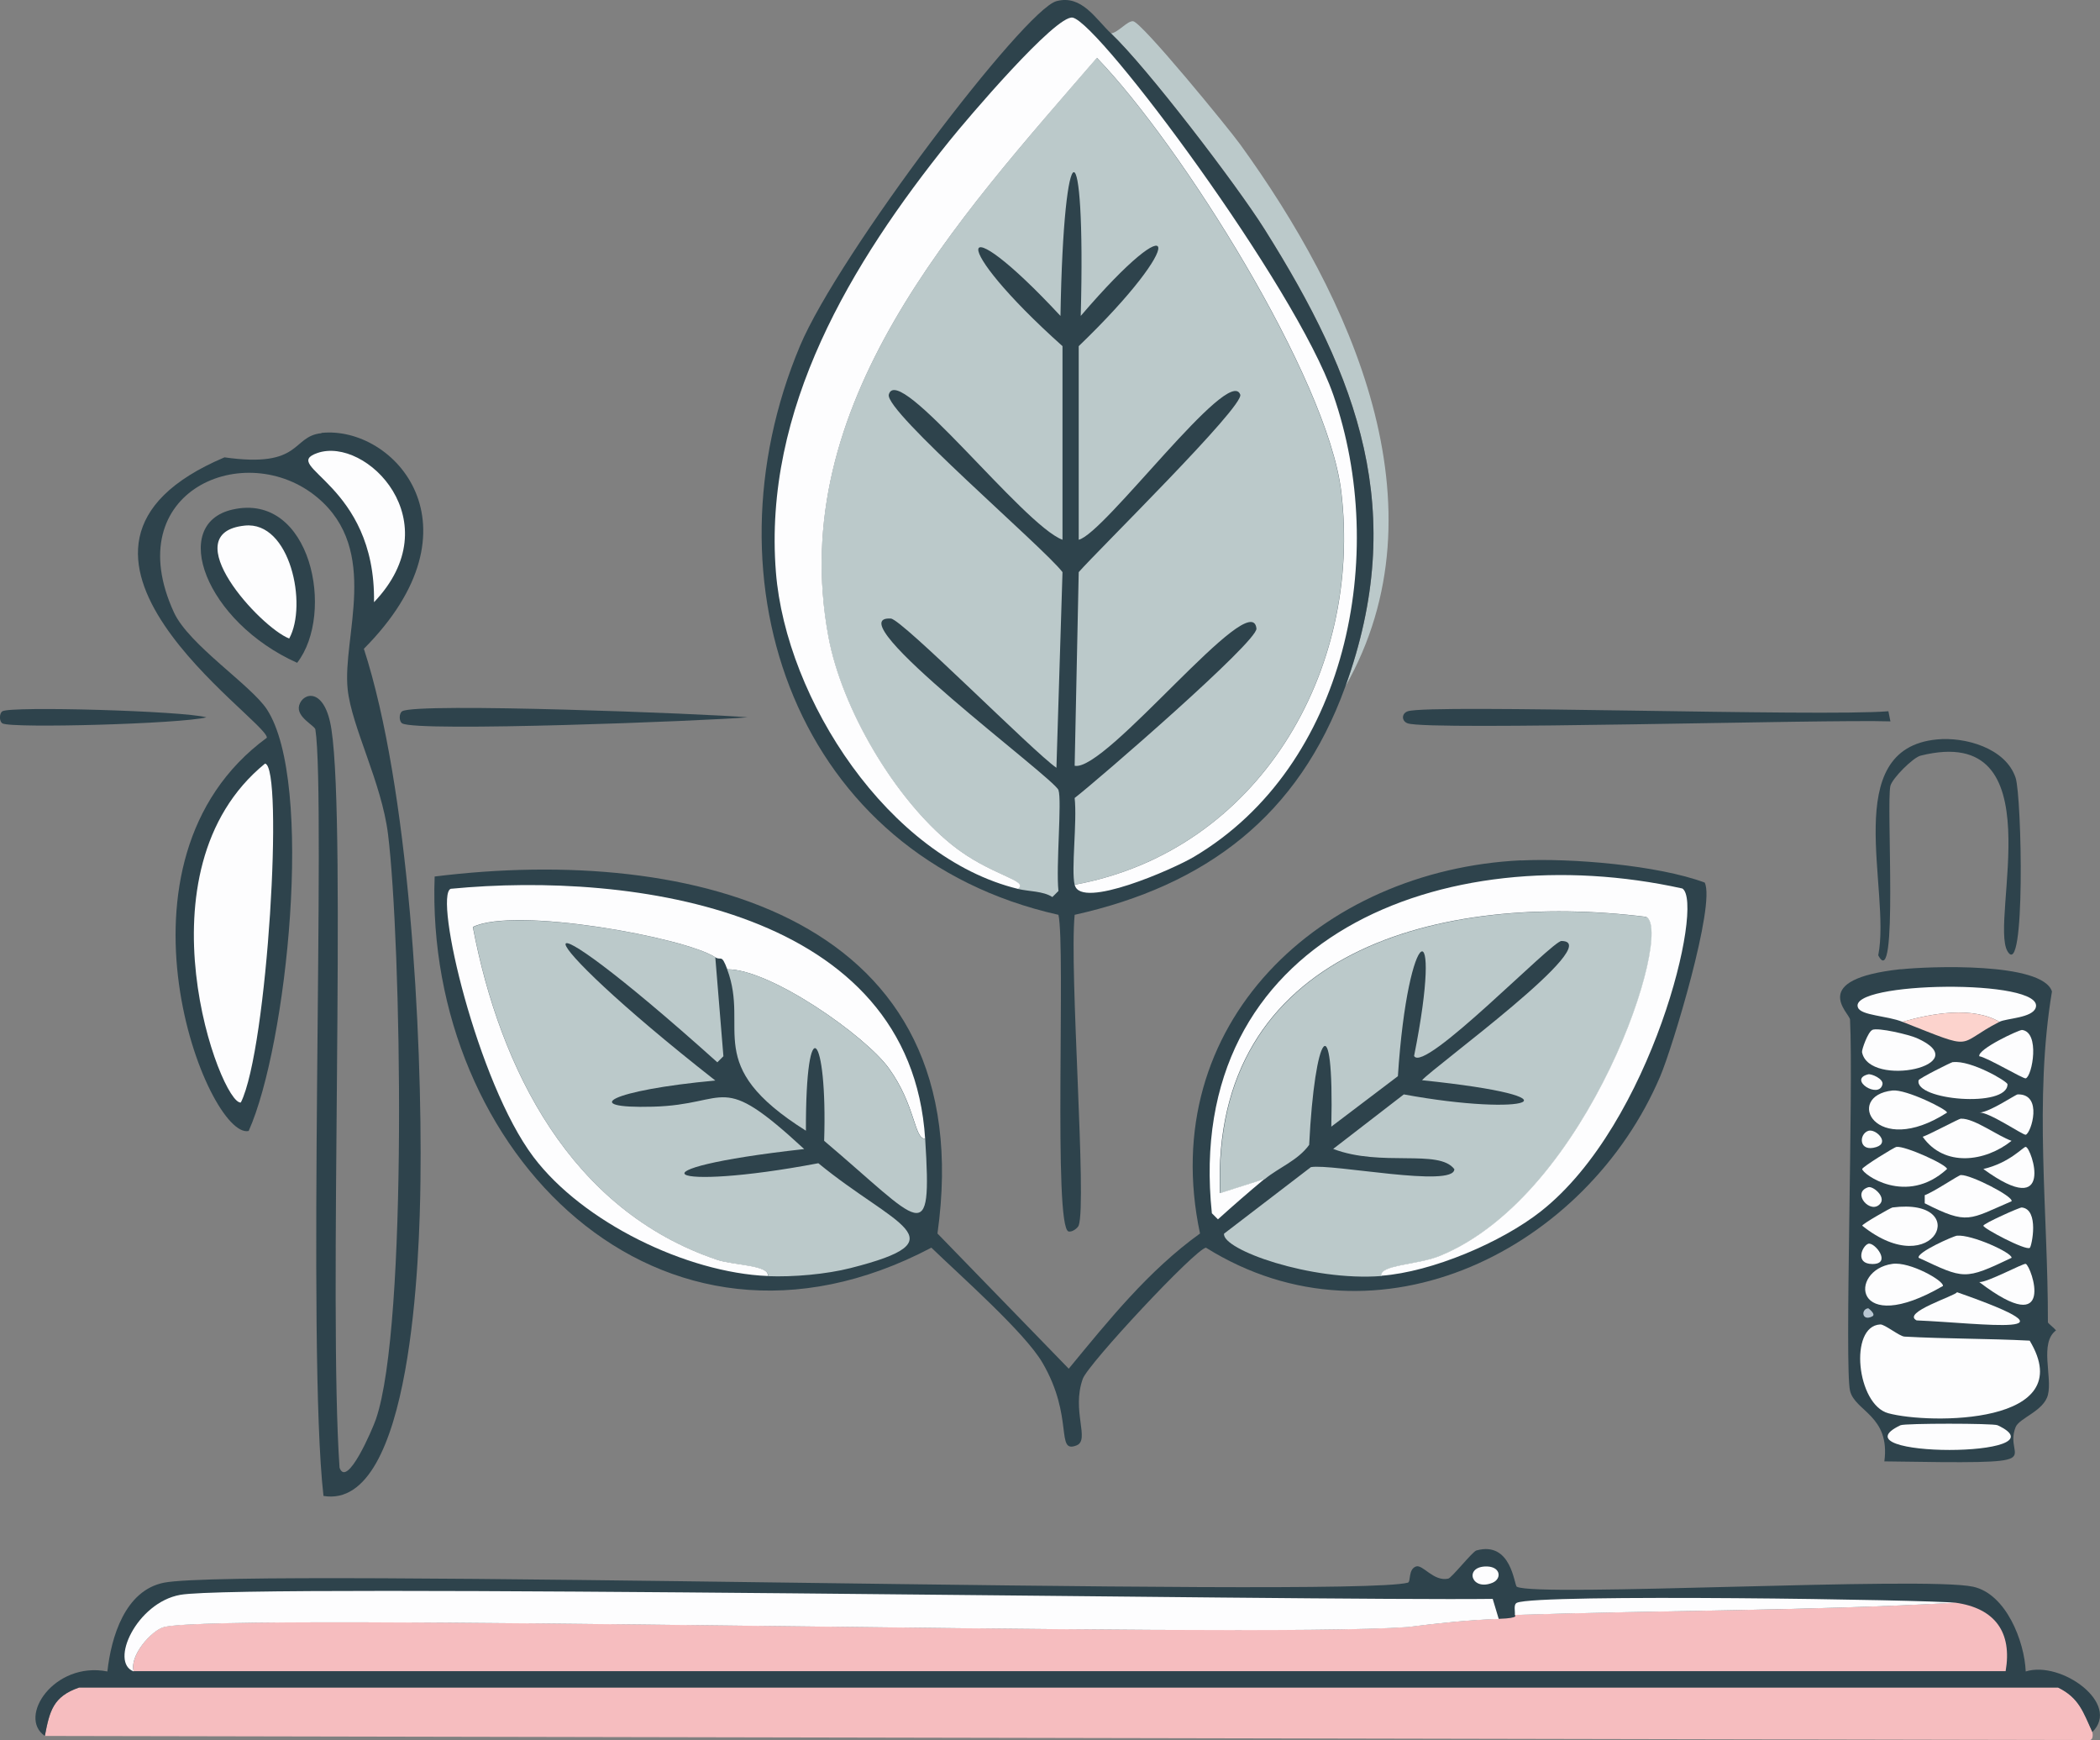 <svg width="169" height="140" viewBox="0 0 169 140" fill="none" xmlns="http://www.w3.org/2000/svg">
<rect x="0" y="0" width="169" height="140" fill="#808080" stroke="none"/>
<g clip-path="url(#clip0_864_12265)">
<path d="M168.381 139.348C168.381 139.348 168.521 139.895 168.218 140L3.609 139.674C3.994 137.662 4.273 136.498 6.37 135.777H165.621C167.333 136.603 167.659 137.778 168.381 139.348Z" fill="#F6BDBF"/>
<path d="M168.381 139.348C167.659 137.778 167.322 136.603 165.621 135.777H6.37C4.274 136.498 3.994 137.661 3.61 139.674C1.385 138.162 4.355 133.648 8.642 134.485C8.944 131.752 10.039 127.971 13.196 127.342C19.556 126.086 108.453 128.599 113.298 127.342C113.555 127.273 113.31 126.272 113.951 126.039C114.498 125.842 115.36 127.273 116.548 127.017C116.839 126.947 118.505 124.829 118.819 124.748C121.65 123.969 121.848 127.552 122.069 127.668C123.688 128.529 154.893 126.807 158.795 127.668C161.439 128.25 162.919 132.042 163.023 134.485C165.889 133.59 170.711 137.091 168.381 139.36V139.348Z" fill="#2E434C"/>
<path d="M10.764 134.474C10.379 133.241 12.196 131.158 13.198 130.902C18.055 129.681 100.208 131.845 113.3 130.902C115.618 130.611 118.297 130.321 120.615 130.251C122.456 130.193 121.827 129.925 121.92 129.925C133.696 129.553 145.565 129.611 157.341 128.948C160.568 129.39 161.942 131.344 161.406 134.462H10.764V134.474Z" fill="#F6BDBF"/>
<path d="M120.616 130.262C118.298 130.332 115.631 130.611 113.301 130.914C100.209 131.856 18.056 129.692 13.199 130.914C12.197 131.17 10.369 133.252 10.765 134.486C8.784 133.764 10.998 128.948 14.504 128.32C19.699 127.389 105.497 128.82 120.127 128.645L120.616 130.274V130.262Z" fill="#FDFDFE"/>
<path d="M157.33 128.96C145.543 129.611 133.685 129.564 121.909 129.937C121.944 129.646 121.781 129.099 122.072 128.96C123.668 128.215 155.583 128.715 157.33 128.96Z" fill="#FDFDFE"/>
<path d="M119.471 126.04C120.764 125.958 120.904 127.005 120.123 127.343C118.446 128.041 117.829 126.144 119.471 126.04Z" fill="#FDFDFE"/>
<path d="M113.299 57.226C115.14 56.633 146.519 57.68 151.971 57.226L152.134 58.041C146.857 57.866 115.14 58.797 113.299 58.204C112.775 58.029 112.775 57.401 113.299 57.226Z" fill="#2E434C"/>
<path d="M0.197 57.226C0.896 56.807 14.652 57.191 16.609 57.715C14.652 58.238 0.896 58.622 0.197 58.203C-0.071 58.052 -0.071 57.389 0.197 57.226Z" fill="#2E434C"/>
<path d="M155.872 59.495C158.108 59.274 161.404 60.17 162.208 62.578C162.709 64.102 163.012 78.981 161.556 76.538C160.076 74.049 165.504 58.075 154.567 60.798C153.95 60.949 152.284 62.624 152.133 63.229C151.783 64.637 152.773 79.982 151.154 76.864C152.202 71.582 147.986 60.251 155.872 59.495Z" fill="#2E434C"/>
<path d="M152.95 77.993C155.198 77.748 164.365 77.388 165.134 79.772C163.678 88.509 164.819 97.537 164.808 106.39C164.808 106.472 165.262 106.798 165.46 107.042C164.109 108.054 165.18 110.776 164.808 112.231C164.482 113.534 162.501 114.092 162.21 114.825C161.115 117.582 165.879 117.803 151.646 117.582C152.135 113.906 149.281 113.557 148.885 111.905C148.431 110.02 149.165 87.8 148.885 82.041C148.862 81.517 145.426 78.807 152.95 77.981V77.993Z" fill="#2E434C"/>
<path d="M151.32 106.565C151.67 106.542 152.858 107.519 153.265 107.542C156.608 107.728 159.998 107.693 163.341 107.868C167.429 114.662 155.246 114.604 151.961 113.708C149.422 113.022 148.769 106.704 151.309 106.565H151.32Z" fill="#FDFDFE"/>
<path d="M160.906 82.216C158.739 80.959 155.524 81.517 153.102 82.216C151.844 81.715 149.794 81.715 149.526 81.075C148.617 78.958 164.586 78.714 163.829 81.075C163.561 81.913 161.465 81.925 160.906 82.216Z" fill="#FDFDFE"/>
<path d="M152.948 114.673C153.298 114.511 160.392 114.511 160.753 114.673C166.437 117.326 147.357 117.326 152.948 114.673Z" fill="#FDFDFE"/>
<path d="M157.818 94.547C158.575 94.501 162.058 96.269 161.883 96.653C158.459 98.119 158.377 98.584 154.895 96.816V96.164C155.663 95.885 157.597 94.559 157.818 94.536V94.547Z" fill="#FDFDFE"/>
<path d="M150.665 82.867C151.142 82.646 153.67 83.262 154.241 83.518C159.191 85.694 150.42 87.579 149.849 84.658C149.814 84.461 150.327 83.03 150.665 82.878V82.867Z" fill="#FDFDFE"/>
<path d="M157.493 99.422C158.693 99.317 161.931 100.795 161.885 101.202C158.064 103.028 158.076 102.912 154.407 101.202C154.22 100.771 157.214 99.445 157.493 99.422Z" fill="#FDFDFE"/>
<path d="M152.296 101.69C153.693 101.492 156.454 103.051 156.361 103.47C149.104 107.681 148.743 102.179 152.296 101.69Z" fill="#FDFDFE"/>
<path d="M157.165 85.461C158.609 85.287 161.556 87.008 161.556 87.241C161.556 89.172 154.031 88.521 154.404 86.915C154.439 86.764 157.013 85.473 157.165 85.45V85.461Z" fill="#FDFDFE"/>
<path d="M157.817 90.01C158.865 89.964 160.752 91.395 161.882 91.79C159.762 93.489 156.466 93.931 154.73 91.464C155.29 91.278 157.642 90.01 157.817 89.999V90.01Z" fill="#FDFDFE"/>
<path d="M157.493 103.97C168.127 107.693 159.531 106.46 154.243 106.239C152.997 105.611 157.365 104.261 157.493 103.97Z" fill="#FDFDFE"/>
<path d="M152.624 92.278C153.323 92.185 156.689 93.709 156.689 94.058C153.404 97.072 149.863 94.442 149.863 94.058C149.863 93.896 152.461 92.29 152.624 92.278Z" fill="#FDFDFE"/>
<path d="M152.298 87.741C153.393 87.625 156.712 89.265 156.689 89.521C150.9 93.244 148.384 88.172 152.298 87.741Z" fill="#FDFDFE"/>
<path d="M152.298 97.153C158.797 96.316 155.722 103.296 149.863 98.619C149.863 98.479 152.158 97.176 152.298 97.153Z" fill="#FDFDFE"/>
<path d="M160.906 82.216C157.272 84.077 159.158 84.6 153.102 82.216C155.524 81.518 158.728 80.959 160.906 82.216Z" fill="#FCD3CD"/>
<path d="M162.698 82.867C164.201 83.006 163.549 86.59 163.024 86.764C162.826 86.822 159.914 85.077 159.285 84.984C159.146 84.402 162.5 82.855 162.698 82.878V82.867Z" fill="#FDFDFE"/>
<path d="M163.024 101.69C163.49 101.865 165.552 107.926 159.285 103.156C159.914 103.203 162.838 101.62 163.024 101.69Z" fill="#FDFDFE"/>
<path d="M162.7 97.153C164.133 97.293 163.504 100.282 163.352 100.399C163.038 100.655 159.59 98.828 159.613 98.619C159.625 98.444 162.525 97.141 162.7 97.153Z" fill="#FDFDFE"/>
<path d="M162.372 88.055C164.434 87.997 163.467 91.162 163.024 91.301C162.826 91.359 160.019 89.428 159.285 89.521C160.135 89.486 162.197 88.067 162.372 88.055Z" fill="#FDFDFE"/>
<path d="M163.026 92.278C163.504 92.337 165.449 98.305 159.613 94.058C161.757 93.558 162.84 92.244 163.026 92.278Z" fill="#FDFDFE"/>
<path d="M150.351 100.073C150.863 99.91 152.284 101.713 150.677 101.702C149.244 101.69 149.862 100.236 150.351 100.073Z" fill="#FDFDFE"/>
<path d="M150.352 95.524C150.724 95.408 151.761 96.269 151.33 96.827C150.573 97.793 148.942 95.966 150.352 95.524Z" fill="#FDFDFE"/>
<path d="M150.35 90.987C150.933 90.789 152.121 91.93 151.003 92.29C149.582 92.744 149.57 91.255 150.35 90.987Z" fill="#FDFDFE"/>
<path d="M150.35 86.439C150.595 86.38 151.596 86.799 151.492 87.253C151.212 88.463 148.673 86.846 150.35 86.439Z" fill="#FDFDFE"/>
<path d="M150.352 105.262C150.352 105.262 151.004 105.739 150.678 105.913C149.839 106.355 149.735 105.332 150.352 105.262Z" fill="#B9C7D2"/>
<path d="M32.369 57.226C33.557 56.516 56.818 57.424 60.161 57.715C56.818 58.005 33.569 58.913 32.369 58.203C32.101 58.052 32.101 57.389 32.369 57.226Z" fill="#2E434C"/>
<path d="M108.257 55.272C113.358 41.172 109.328 30.457 101.757 18.428C99.509 14.856 92.287 5.41 89.41 2.687C89.993 2.617 90.738 1.652 91.192 1.71C91.891 1.791 98.903 10.366 99.8 11.61C108.653 23.837 116.527 40.753 108.245 55.272H108.257Z" fill="#BBC9CA"/>
<path d="M122.396 69.232C126.415 69.035 133.415 69.605 137.189 71.012C138.075 72.792 134.592 84.298 133.613 86.59C127.731 100.434 110.935 109.066 97.05 100.387C96.165 100.527 87.558 109.753 87.138 110.939C86.218 113.51 87.732 115.849 86.649 116.291C84.902 117 86.463 114.034 83.888 109.636C82.467 107.205 77.237 102.598 74.954 100.387C52.998 111.951 34.163 92.57 34.979 70.524C55.77 67.941 79.008 73.769 75.444 99.247L86.008 110.125C89.235 106.216 92.415 102.237 96.573 99.247C92.985 82.379 106.264 70 122.408 69.221L122.396 69.232Z" fill="#2E434C"/>
<path d="M111.181 102.667C105.473 103.109 98.31 100.527 98.508 99.259L105.496 93.907C107.174 93.605 117.04 95.606 117.04 94.07C115.793 92.418 111.146 93.919 107.29 92.441L112.974 88.055C122.957 89.894 127.861 88.3 114.442 86.915C115.257 85.926 129.328 75.724 125.659 75.712C124.89 75.712 114.559 86.45 113.801 84.961C116.213 72.908 113.312 74.118 112.497 86.59L107.139 90.65C107.372 80.575 105.799 83.134 105.357 92.116C104.437 93.384 102.922 93.93 101.781 94.873L98.205 96.013C97.401 76.445 115.98 71.722 132.496 73.781C134.779 74.851 127.989 96.083 115.921 101.05C114.116 101.795 110.994 101.772 111.204 102.679L111.181 102.667Z" fill="#BBC9CA"/>
<path d="M57.565 77.026L58.217 84.984L57.728 85.473C41.176 70.616 41.759 74.537 57.565 86.939C49.132 87.718 46.499 89.207 52.533 89.044C58.823 88.881 57.798 86.066 64.717 92.453C49.971 94.093 53.593 95.92 65.858 93.593C71.974 98.619 77.46 99.747 68.456 102.027C66.499 102.528 63.82 102.76 61.793 102.679C62.015 101.818 58.986 101.806 57.728 101.376C45.952 97.397 40.256 86.078 38.066 74.595C41.433 72.931 55.107 75.433 57.565 77.026Z" fill="#BBC9CA"/>
<path d="M74.453 91.627C73.556 91.627 73.696 88.939 71.529 85.95C69.654 83.344 61.989 77.957 58.53 77.992C58.041 76.689 58.053 77.341 57.552 77.015C55.094 75.421 41.419 72.92 38.053 74.584C40.243 86.066 45.939 97.386 57.715 101.364C58.973 101.795 62.001 101.795 61.78 102.667C55.269 102.4 46.905 98.351 42.934 93.093C38.402 87.09 34.896 72.082 36.271 71.512C50.959 70.093 73.288 73.199 74.453 91.638V91.627Z" fill="#FDFDFE"/>
<path d="M111.178 102.668C110.969 101.76 114.09 101.783 115.896 101.039C127.963 96.083 134.754 74.852 132.471 73.769C115.954 71.71 97.387 76.434 98.179 96.001L101.755 94.861C100.497 95.909 99.239 97.002 98.016 98.107L97.527 97.619C95.186 75.387 116.199 67.243 135.394 71.489C137.188 72.688 132.937 90.417 124.014 97.456C120.846 99.957 115.232 102.342 111.178 102.644V102.668Z" fill="#FDFDFE"/>
<path d="M74.454 91.627C75.025 100.608 74.186 98.445 66.324 91.79C66.603 83.181 64.833 80.912 64.856 90.976C56.411 85.671 60.348 82.855 58.52 77.993C61.979 77.946 69.643 83.344 71.519 85.95C73.685 88.94 73.545 91.627 74.442 91.627H74.454Z" fill="#BBC9CA"/>
<path d="M89.409 2.687C92.286 5.41 99.507 14.856 101.756 18.428C109.327 30.445 113.357 41.172 108.255 55.272C104.504 65.637 97.061 71.245 86.485 73.606C86.043 78.085 87.475 96.711 86.811 98.596C86.741 98.805 86.287 99.154 85.996 99.084C84.749 98.793 85.763 76.212 85.18 73.606C64.098 68.883 56.398 46.872 64.377 27.839C67.499 20.417 82.443 0.791 85.017 0.093C87.044 -0.454 88.162 1.512 89.409 2.687Z" fill="#2E434C"/>
<path d="M86.484 71.186C86.193 69.988 86.694 66.114 86.484 64.206C88.336 62.775 101.219 51.619 101.114 50.572C100.753 47.07 89 62.159 86.484 61.612L86.811 46.034C88.325 44.301 100.147 32.691 99.81 31.748C98.924 29.317 88.895 42.94 86.811 43.428V27.851C95.674 19.323 94.976 16.078 86.974 25.419C87.393 9.795 85.599 10.203 85.343 25.419C76.782 16.217 76.211 19.533 85.506 27.851V43.428C82.349 42.265 72.239 29.038 71.528 31.748C71.179 33.098 84.038 44.092 85.506 46.034L85.017 61.775C83.176 60.518 72.588 49.815 71.691 49.769C67.091 49.49 84.842 62.601 85.18 63.566C85.471 64.381 84.97 69.721 85.18 71.687L84.691 72.175C83.945 71.687 82.792 71.733 81.93 71.524C82.85 70.814 79.682 70.465 76.572 67.952C71.971 64.241 67.731 57.028 66.659 51.235C63.188 32.539 77.084 17.637 88.266 4.653C95.022 11.645 106.822 30.41 107.928 39.543C109.664 53.957 101.289 68.464 86.473 71.186H86.484Z" fill="#BBC9CA"/>
<path d="M86.484 71.187C101.3 68.464 109.675 53.946 107.94 39.543C106.833 30.399 95.034 11.645 88.278 4.654C77.084 17.637 63.188 32.539 66.671 51.235C67.743 57.017 71.983 64.241 76.583 67.953C79.693 70.465 82.862 70.803 81.942 71.524C71.505 68.999 63.258 56.249 62.443 46.046C61.395 32.912 68.511 21.15 76.42 11.32C77.737 9.679 84.993 1.129 86.333 1.419C88.511 1.896 104.236 23 107.299 31.772C111.772 44.604 108.441 61.612 96.082 68.941C94.44 69.919 86.985 73.199 86.496 71.21L86.484 71.187Z" fill="#FDFDFE"/>
<path d="M25.87 34.831C31.729 34.227 39.067 42.358 29.283 52.201C32.917 63.404 33.989 83.123 33.837 95.048C33.767 100.853 33.197 121.549 26.033 120.363C24.67 108.438 26.243 64.207 25.381 58.692C25.334 58.378 23.808 57.692 24.076 56.749C24.379 55.691 26.161 55.272 26.674 58.692C27.897 66.719 26.418 105.099 27.326 118.094C27.932 119.781 29.982 114.976 30.25 114.197C32.847 106.681 32.288 75.736 31.228 67.127C30.716 62.962 28.293 58.483 27.978 55.446C27.536 51.235 30.634 44.29 25.544 40.032C19.79 35.215 9.481 39.462 14.001 49.281C15.201 51.886 20.209 55.132 21.479 57.075C25.311 62.95 23.098 84.112 20.011 90.999C16.715 91.709 7.862 69.326 21.479 59.355C21.479 57.878 0.606 44.185 18.066 36.798C24.356 37.693 23.436 35.099 25.87 34.855V34.831Z" fill="#2E434C"/>
<path d="M21.328 61.438C22.842 61.647 21.537 84.402 19.382 88.707C17.787 88.928 10.728 70.081 21.328 61.438Z" fill="#FDFDFE"/>
<path d="M25.544 36.448C29.47 35.087 36.295 41.963 30.099 48.454C30.25 38.88 22.434 37.53 25.544 36.448Z" fill="#FDFDFE"/>
<path d="M18.718 40.997C25.043 39.566 26.988 49.374 23.913 53.329C16.54 50.025 13.616 42.149 18.718 40.997Z" fill="#2E434C"/>
<path d="M19.698 42.289C23.355 41.905 24.765 48.675 23.274 51.374C20.956 50.49 13.99 42.882 19.698 42.289Z" fill="#FDFDFE"/>
</g>
<defs>
<clipPath id="clip0_864_12265">
<rect width="169" height="140" fill="white"/>
</clipPath>
</defs>
</svg>
